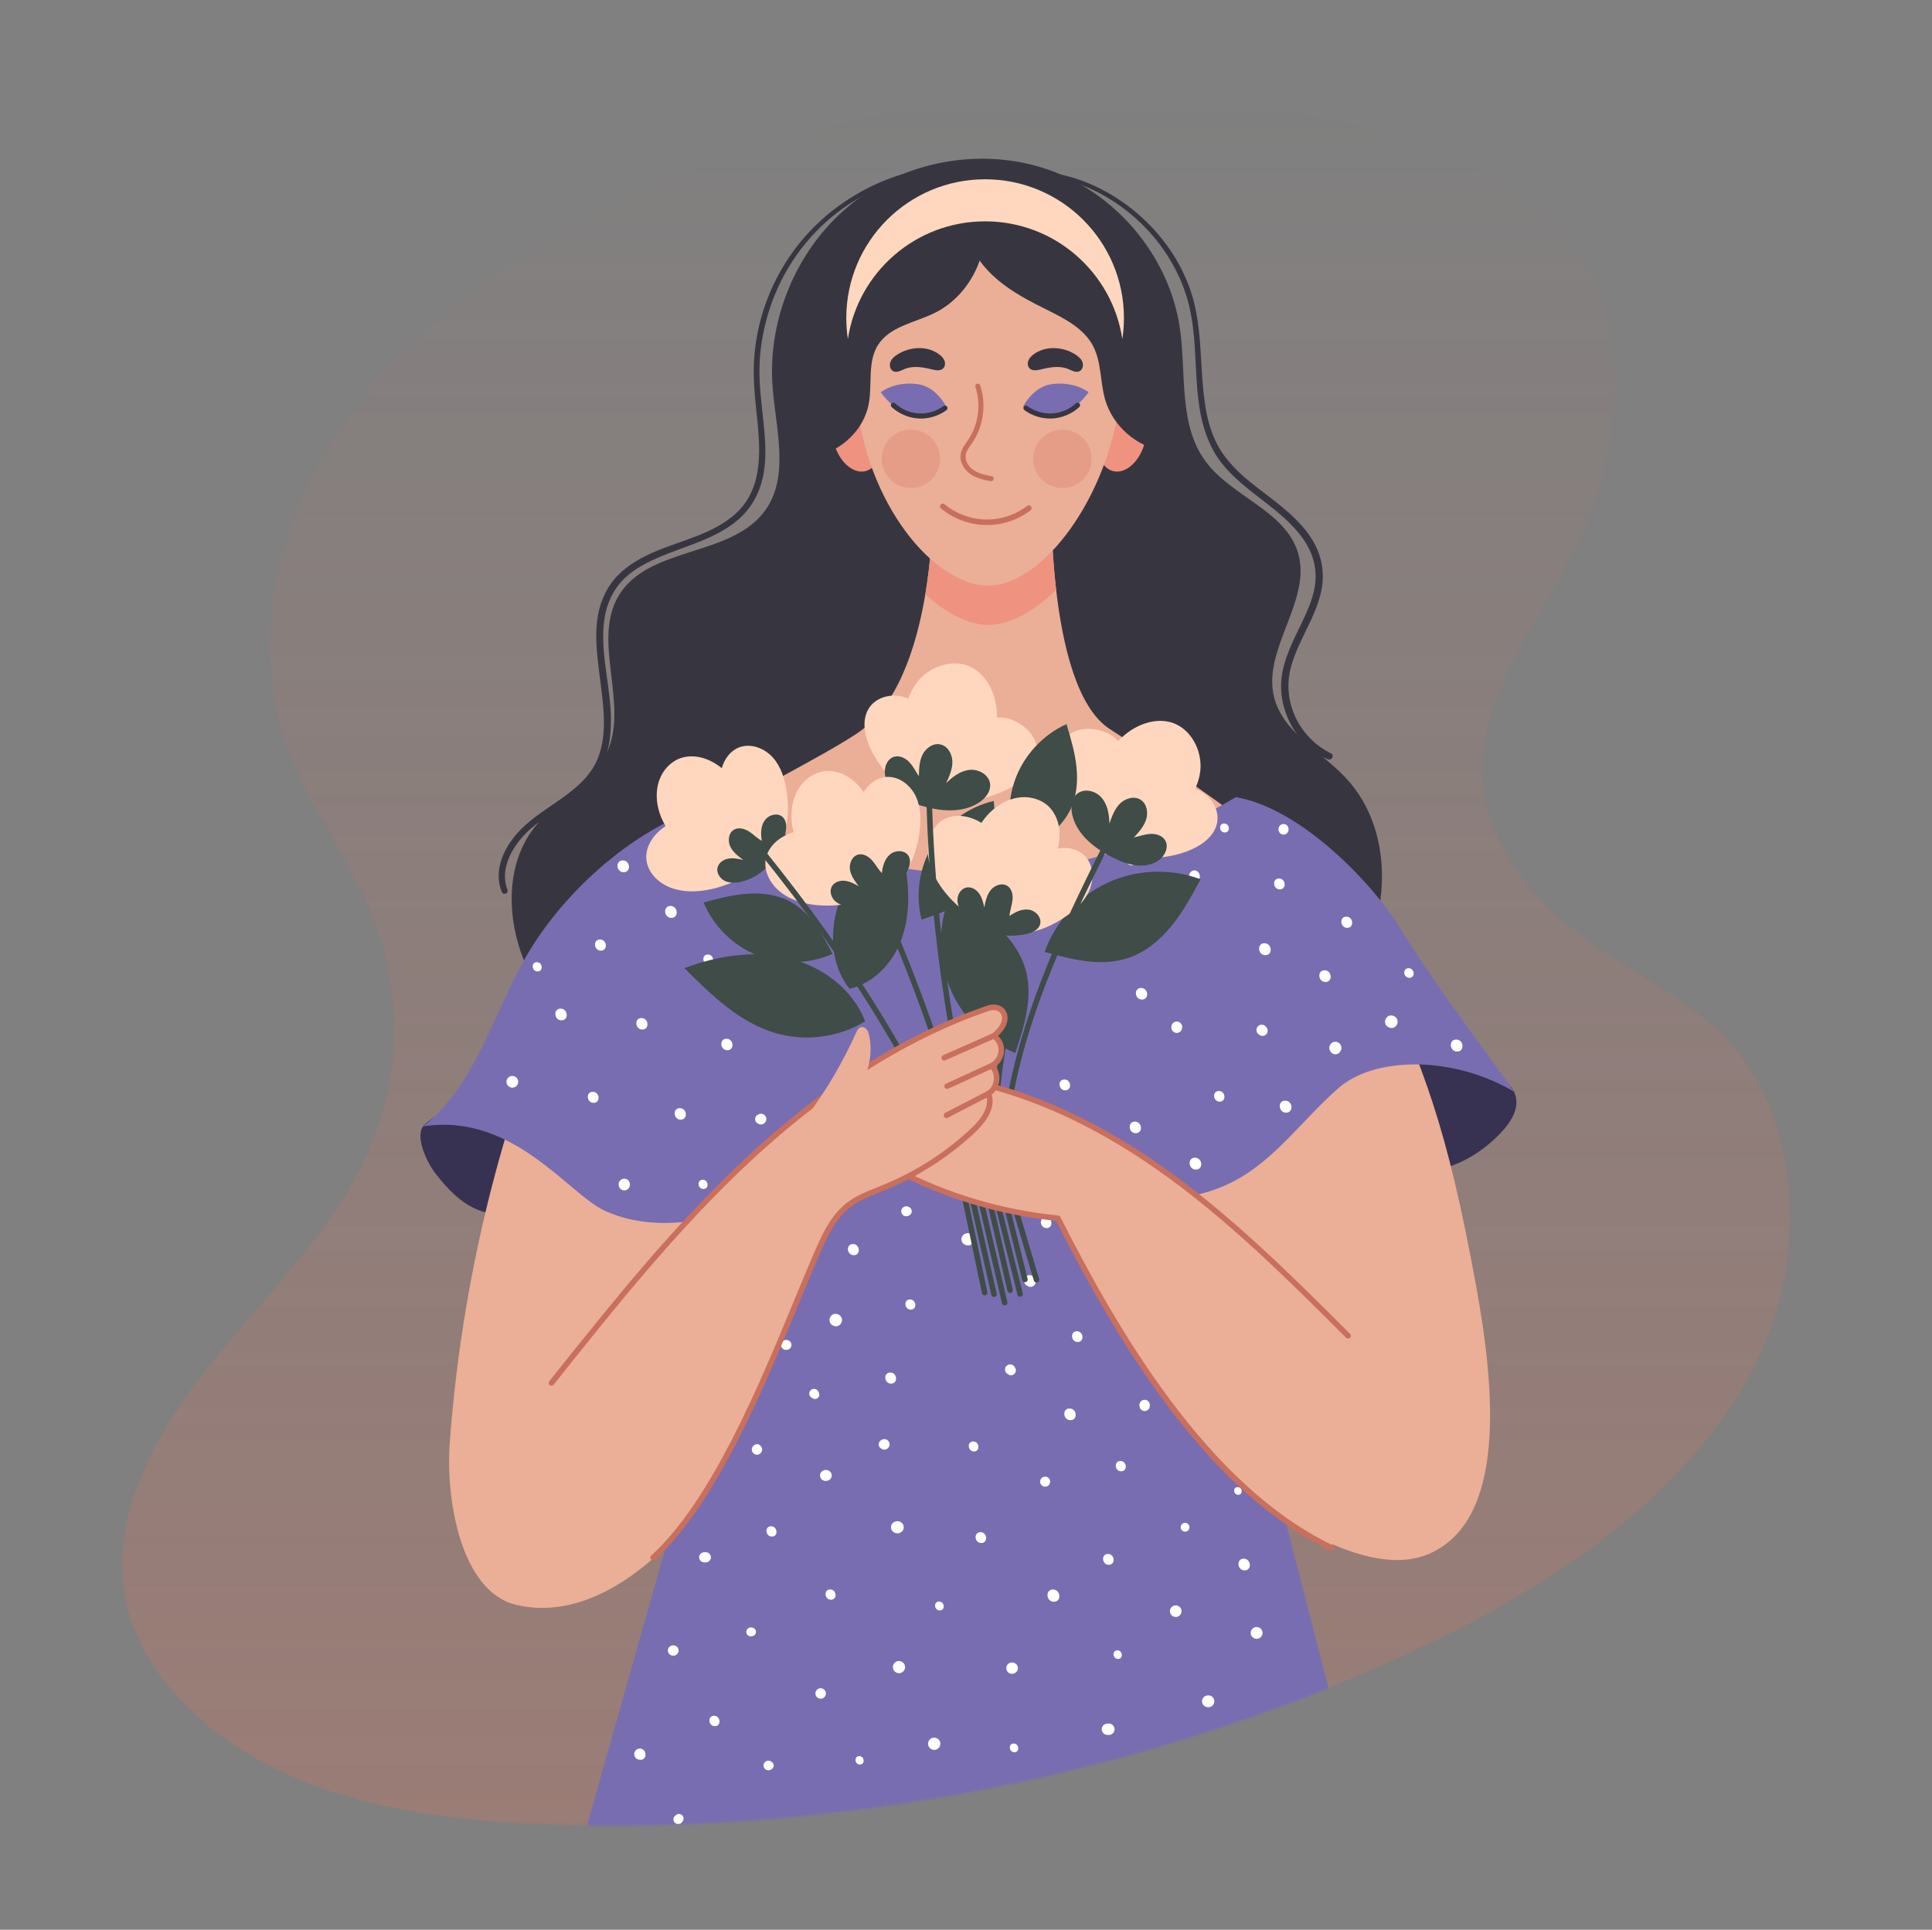 <?xml version="1.0" encoding="UTF-8"?> <svg xmlns="http://www.w3.org/2000/svg" width="1081" height="1080" viewBox="0 0 1081 1080" fill="none"><rect x="0" y="0" width="1081" height="1080" fill="#808080" stroke="none"/> <mask id="mask0" mask-type="alpha" maskUnits="userSpaceOnUse" x="68" y="54" width="934" height="968"> <path d="M207.752 511.639C225.487 555.178 224.352 604.191 204.616 647.089C184.787 690.19 147.934 725.531 117.377 763.718C86.819 801.905 61.412 847.227 69.636 893.032C77.748 938.213 118.308 975.533 166.114 995.568C213.921 1015.6 268.294 1020.68 321.469 1021.61C477.062 1024.32 633.297 993.519 771.96 932.789C856.344 895.831 937.405 844.802 978.324 771.387C1003.51 726.193 1009.64 669.703 990.948 621.039C967.288 559.447 912.978 551.662 868.757 510.01C847.942 490.405 831.771 464.322 829.939 435.792C827.107 391.718 857.467 353.576 877.822 314.378C900.734 270.254 911.817 217.724 896.867 170.31C865.558 71.017 713.989 57.56 626.243 54.549C514.462 50.714 399.448 76.885 303.831 135.887C251.047 168.458 205.01 210.468 177.392 261.023C149.775 311.578 141.786 371.127 162.699 424.007C174.665 454.265 195.466 481.475 207.752 511.639Z" fill="url(#paint0_linear)"></path> </mask> <g mask="url(#mask0)"> <path d="M207.752 511.639C225.487 555.178 224.352 604.191 204.616 647.089C184.787 690.19 147.934 725.531 117.377 763.718C86.819 801.905 61.412 847.227 69.636 893.032C77.748 938.213 118.308 975.533 166.114 995.568C213.921 1015.6 268.294 1020.68 321.469 1021.61C477.062 1024.32 633.297 993.519 771.96 932.789C856.344 895.831 937.405 844.802 978.324 771.387C1003.51 726.193 1009.64 669.703 990.948 621.039C967.288 559.447 912.978 551.662 868.757 510.01C847.942 490.405 831.771 464.322 829.939 435.792C827.107 391.718 857.467 353.576 877.822 314.378C900.734 270.254 911.817 217.724 896.867 170.31C865.558 71.017 713.989 57.56 626.243 54.549C514.462 50.714 399.448 76.885 303.831 135.887C251.047 168.458 205.01 210.468 177.392 261.023C149.775 311.578 141.786 371.127 162.699 424.007C174.665 454.265 195.466 481.475 207.752 511.639Z" fill="url(#paint1_linear)" fill-opacity="0.28"></path> <path d="M339.562 421.189C331.343 438.926 311.157 447.685 299.053 463.039C283.97 482.173 283.412 509.639 291.35 532.671C301.543 562.245 324.147 586.516 350.821 602.872C377.495 619.227 408.09 628.229 438.896 633.719C509.709 646.339 583.652 640.998 651.914 618.333C691.463 605.201 730.725 584.972 754.423 550.704C778.12 516.437 781.412 465.529 752.857 435.185C738.888 420.341 717.837 409.952 712.896 390.18C706.167 363.262 734.092 336.213 726.321 309.577C719.402 285.858 689.185 278.082 674.52 258.194C659.281 237.528 663.871 209.015 660.157 183.612C654.474 144.756 626.325 110.149 589.644 96.09C552.964 82.031 509.213 88.788 478.106 112.77C446.999 136.753 429.387 176.983 432.248 216.148C433.984 239.905 442.014 266.402 428.083 285.727C409.36 311.699 363.578 305.573 346.568 332.698C330.559 358.226 352.231 393.85 339.562 421.189Z" fill="#373640"></path> <path d="M847.92 613.062C850.164 620.548 845.219 628.226 839.832 633.891C829.115 645.16 814.966 653.865 799.467 655.189C783.968 656.514 767.297 649.297 760.079 635.523C753.371 622.724 755.68 606.863 761.61 593.685C763.116 590.339 765.126 586.826 768.56 585.529C771.044 584.59 773.809 585.002 776.426 585.457C794.765 588.645 812.841 593.341 830.412 599.483C837.665 602.018 845.714 605.705 847.92 613.062Z" fill="#373252"></path> <path d="M304.054 663.724C309.499 654.501 310.729 642.782 306.827 632.808C302.925 622.835 293.815 614.944 283.28 612.997C272.098 610.93 247.77 619.702 237.501 629.488C231.461 635.244 238.838 650.711 244.025 657.246C248.641 663.062 253.62 668.705 259.724 672.932C265.829 677.159 273.206 679.898 280.612 679.342C290.349 678.611 299.091 672.13 304.054 663.724Z" fill="#373252"></path> <path d="M697.071 834.235L678.453 892.987L411.358 898.795L388.159 847.85C388.159 847.85 342.875 910.768 288.981 898.215C257.869 890.969 249.346 839.164 251.62 807.951C258.301 716.229 280.581 626.737 315.034 548.204C349.486 469.677 432.413 441.111 478.999 410.802C501.952 395.87 512.724 362.544 517.744 332.574C519.315 323.207 520.321 314.167 520.964 306.122C522.443 287.659 521.993 274.417 521.993 274.417H588.147C588.147 274.417 587.862 286.217 588.712 302.912C589.126 311.067 589.815 320.388 590.935 330.072C594.536 361.171 602.644 395.998 620.742 407.881C662.087 435.032 748.72 488.69 772.086 542.793C795.884 597.893 809.272 627.433 826.221 721.331C836.275 777.029 843.235 851.242 799.154 869.796C759.492 886.489 697.071 834.235 697.071 834.235Z" fill="#EBAE97"></path> <path d="M590.935 330.072C578.515 342.372 564.762 349.728 552.952 349.728C542.093 349.728 529.462 343.364 517.744 332.574C519.315 323.207 520.321 314.166 520.964 306.121C522.443 287.658 521.993 274.416 521.993 274.416H588.147C588.147 274.416 587.862 286.217 588.712 302.912C589.125 311.067 589.814 320.388 590.935 330.072Z" fill="#EF927F"></path> <path d="M312.067 1079.63L381.027 835.523C381.027 835.523 412.393 707.414 447.821 665.581C483.245 623.746 546.971 633.194 588.736 654.829C630.501 676.464 709.443 813.105 709.443 813.105L778.054 1079.63H312.067Z" fill="#796DB1"></path> <path d="M492.469 240.676C495.131 251.628 491.443 261.925 484.233 263.676C477.023 265.427 469.02 257.969 466.358 247.017C463.696 236.065 467.384 225.768 474.594 224.017C481.804 222.266 489.807 229.724 492.469 240.676Z" fill="#EF927F"></path> <path d="M614.623 240.676C611.961 251.628 615.649 261.925 622.859 263.676C630.069 265.427 638.072 257.969 640.734 247.017C643.395 236.065 639.708 225.768 632.497 224.017C625.287 222.266 617.285 229.724 614.623 240.676Z" fill="#EF927F"></path> <path d="M626.906 222.133C620.331 278.3 583.442 327.74 552.953 327.74C522.813 327.74 484.491 282.174 478.999 222.133C473.848 165.818 490.845 122.954 552.953 122.954C612.111 122.954 633.708 164.028 626.906 222.133Z" fill="#EBAE97"></path> <path d="M554.573 269.289C554.494 269.289 554.415 269.282 554.335 269.269C550.386 268.601 546.265 267.654 542.882 265.267C539.622 262.966 536.718 258.573 537.576 253.945C538.046 251.409 539.489 249.365 540.885 247.388C541.164 246.992 541.442 246.598 541.71 246.201C547.485 237.673 549.033 226.312 545.749 216.55C545.5 215.811 545.898 215.01 546.637 214.761C547.377 214.512 548.179 214.91 548.427 215.65C551.986 226.229 550.309 238.542 544.051 247.785C543.772 248.196 543.483 248.606 543.194 249.016C541.918 250.824 540.713 252.533 540.355 254.46C539.725 257.859 541.989 261.177 544.512 262.959C547.433 265.02 551.186 265.871 554.807 266.483C555.576 266.613 556.094 267.342 555.964 268.112C555.847 268.801 555.249 269.289 554.573 269.289Z" fill="#C96F5D"></path> <path d="M582.368 206.747C587.387 205.519 592.821 204.526 597.602 206.486C599.666 207.332 601.917 208.721 603.942 207.788C605.741 206.96 606.332 204.523 605.652 202.664C604.972 200.805 603.359 199.45 601.69 198.385C594.696 193.921 584.929 193.359 578.297 198.345C577.06 199.275 575.918 200.421 575.373 201.869C574.827 203.317 575.001 205.112 576.109 206.192C577.679 207.722 580.237 207.268 582.368 206.747Z" fill="#373640"></path> <path d="M521.457 206.747C516.437 205.519 511.004 204.526 506.222 206.486C504.159 207.332 501.907 208.721 499.882 207.788C498.083 206.96 497.493 204.523 498.172 202.664C498.852 200.805 500.465 199.45 502.134 198.385C509.128 193.921 518.895 193.359 525.527 198.345C526.764 199.275 527.907 200.421 528.452 201.869C528.997 203.317 528.824 205.112 527.716 206.192C526.145 207.722 523.587 207.268 521.457 206.747Z" fill="#373640"></path> <path d="M526.015 256.791C526.015 265.812 518.699 273.125 509.674 273.125C500.65 273.125 493.334 265.812 493.334 256.791C493.334 247.77 500.65 240.457 509.674 240.457C518.699 240.457 526.015 247.77 526.015 256.791Z" fill="#E59D88"></path> <path d="M610.782 256.791C610.782 265.812 603.466 273.125 594.442 273.125C585.417 273.125 578.102 265.812 578.102 256.791C578.102 247.77 585.417 240.457 594.442 240.457C603.466 240.457 610.782 247.77 610.782 256.791Z" fill="#E59D88"></path> <path d="M691.491 446.133C597.169 501.879 498.23 503.498 403.238 448.899C360.644 458.792 318.737 494.987 296.099 532.385C276.271 565.142 266.989 606.826 236.782 630.365C287.107 622.547 318.004 668.264 338.409 677.608C364.078 689.363 394.26 684.165 421.046 675.243C447.833 666.321 473.904 653.809 502.021 651.243C533.933 648.331 565.363 658.475 596.638 665.454C627.913 672.433 662.282 675.923 690.614 660.956C713.805 648.705 729.317 625.995 749.105 608.783C768.894 591.571 812.258 590.425 847.059 610.91C829.443 585.698 802.421 550.631 783.129 519.051C768.161 494.549 727.924 452.281 691.491 446.133Z" fill="#796DB1"></path> <path d="M289.939 605.179C289.87 604.302 289.442 603.473 288.766 602.911C288.529 602.761 288.293 602.61 288.056 602.46C287.532 602.217 286.982 602.116 286.405 602.159C285.557 602.159 284.663 602.699 284.136 603.331C283.591 603.986 283.317 604.842 283.384 605.692C283.453 606.569 283.88 607.397 284.557 607.96C284.793 608.11 285.03 608.26 285.266 608.41C285.791 608.653 286.341 608.754 286.918 608.712C287.766 608.712 288.66 608.172 289.187 607.539C289.731 606.885 290.006 606.028 289.939 605.179Z" fill="white"></path> <path d="M313.664 564.474C309.415 564.474 309.972 571.027 314.177 571.027C318.426 571.027 317.869 564.474 313.664 564.474Z" fill="white"></path> <path d="M331.658 611.036C327.643 611.036 328.169 617.227 332.142 617.227C336.157 617.227 335.631 611.036 331.658 611.036Z" fill="white"></path> <path d="M358.908 569.752C354.737 569.752 355.284 576.185 359.411 576.185C363.583 576.185 363.035 569.752 358.908 569.752Z" fill="white"></path> <path d="M335.716 525.781C331.662 525.781 332.193 532.032 336.205 532.032C340.259 532.032 339.727 525.781 335.716 525.781Z" fill="white"></path> <path d="M380.367 620.192C376.196 620.192 376.743 626.624 380.87 626.624C385.042 626.624 384.494 620.192 380.367 620.192Z" fill="white"></path> <path d="M351.884 661.002C351.41 660.332 350.679 659.868 349.872 659.719C349.039 659.565 348.162 659.759 347.47 660.248C346.593 660.868 346.019 661.994 346.143 663.079C346.151 663.15 346.159 663.222 346.167 663.294C346.243 663.961 346.405 664.349 346.767 664.914C347.342 665.811 348.502 666.296 349.541 666.214C350.109 666.166 350.626 665.979 351.093 665.653C351.537 665.336 351.875 664.931 352.109 664.438C352.307 664.126 352.373 663.762 352.414 663.404C352.428 663.131 352.442 662.858 352.457 662.585C352.408 662.006 352.217 661.479 351.884 661.002Z" fill="white"></path> <path d="M406.467 581.348C402.295 581.348 402.842 587.78 406.97 587.78C411.141 587.78 410.594 581.348 406.467 581.348Z" fill="white"></path> <path d="M396.057 534.199C392.394 534.199 392.874 539.848 396.499 539.848C400.163 539.848 399.682 534.199 396.057 534.199Z" fill="white"></path> <path d="M348.461 481.538C344.173 481.538 344.735 488.151 348.979 488.151C353.267 488.151 352.705 481.538 348.461 481.538Z" fill="white"></path> <path d="M300.378 538.498C297.027 538.498 297.467 543.665 300.783 543.665C304.134 543.665 303.694 538.498 300.378 538.498Z" fill="white"></path> <path d="M375.138 507.018C370.81 507.018 371.378 513.691 375.66 513.691C379.987 513.691 379.42 507.018 375.138 507.018Z" fill="white"></path> <path d="M390.286 470.207C387.092 470.207 387.51 475.133 390.672 475.133C393.866 475.133 393.448 470.207 390.286 470.207Z" fill="white"></path> <path d="M427.71 623.999C427.305 623.665 426.844 623.449 426.329 623.352C425.796 623.256 425.274 623.299 424.763 623.482C424.62 623.554 424.477 623.627 424.334 623.7C423.864 623.872 423.468 624.149 423.147 624.532C422.839 624.905 422.64 625.33 422.55 625.805C422.317 627.065 422.988 628.244 424.101 628.817C424.237 628.887 424.373 628.957 424.509 629.027C425.203 629.384 426.084 629.394 426.807 629.132C427.804 628.772 428.549 627.892 428.742 626.851C428.937 625.795 428.536 624.685 427.71 623.999Z" fill="white"></path> <path d="M393.177 660.248C389.826 660.248 390.266 665.415 393.581 665.415C396.932 665.415 396.493 660.248 393.177 660.248Z" fill="white"></path> <path d="M634.979 627.699C630.769 627.699 631.321 634.191 635.487 634.191C639.697 634.191 639.145 627.699 634.979 627.699Z" fill="white"></path> <path d="M668.611 647.9C664.284 647.9 664.851 654.573 669.133 654.573C673.461 654.573 672.894 647.9 668.611 647.9Z" fill="white"></path> <path d="M681.979 610.577C678.12 610.577 678.626 616.527 682.445 616.527C686.304 616.527 685.797 610.577 681.979 610.577Z" fill="white"></path> <path d="M719.067 615.983C714.7 615.983 715.273 622.716 719.594 622.716C723.96 622.716 723.387 615.983 719.067 615.983Z" fill="white"></path> <path d="M708.776 575.196C708.66 575.038 708.543 574.881 708.427 574.723C707.462 573.415 705.613 573.059 704.266 574.011C703.634 574.458 703.196 575.147 703.055 575.907C702.87 576.909 703.235 578.117 704.079 578.739L704.558 579.093C704.948 579.414 705.392 579.622 705.888 579.716C706.651 579.857 707.453 579.679 708.086 579.231C709.355 578.335 709.713 576.465 708.776 575.196Z" fill="white"></path> <path d="M750.335 585.231C749.94 584.115 748.939 583.281 747.779 583.066C747.182 582.959 746.598 583.007 746.026 583.212C745.759 583.351 745.492 583.49 745.225 583.629C744.743 583.973 744.376 584.413 744.123 584.948C744.019 585.241 743.924 585.536 743.836 585.835C743.821 586.127 743.805 586.42 743.79 586.712C743.843 587.331 744.047 587.896 744.403 588.406C744.464 588.508 744.525 588.61 744.586 588.712C744.91 589.165 745.323 589.51 745.827 589.748C746.331 589.983 746.862 590.08 747.417 590.039C747.996 589.99 748.524 589.799 749 589.466C749.454 589.143 749.799 588.729 750.037 588.226C750.093 588.131 750.149 588.037 750.206 587.943C750.682 587.144 750.634 586.074 750.335 585.231Z" fill="white"></path> <path d="M741.114 543.023C736.865 543.023 737.422 549.576 741.627 549.576C745.876 549.576 745.319 543.023 741.114 543.023Z" fill="white"></path> <path d="M707.47 527.889C703.142 527.889 703.71 534.562 707.992 534.562C712.319 534.562 711.752 527.889 707.47 527.889Z" fill="white"></path> <path d="M595.556 604.139C591.619 604.139 592.136 610.21 596.031 610.21C599.968 610.21 599.452 604.139 595.556 604.139Z" fill="white"></path> <path d="M638.458 552.909C634.248 552.909 634.8 559.402 638.966 559.402C643.177 559.402 642.624 552.909 638.458 552.909Z" fill="white"></path> <path d="M661.438 574.835V574.473C661.438 573.695 660.943 572.875 660.362 572.392C659.762 571.893 658.976 571.641 658.197 571.702C657.392 571.766 656.632 572.157 656.115 572.778C655.978 572.994 655.84 573.212 655.702 573.429C655.479 573.909 655.387 574.414 655.426 574.943V575.305C655.426 576.083 655.921 576.903 656.501 577.385C657.102 577.885 657.888 578.137 658.667 578.075C659.472 578.012 660.232 577.62 660.748 577C660.886 576.783 661.024 576.566 661.162 576.349C661.385 575.868 661.478 575.364 661.438 574.835Z" fill="white"></path> <path d="M782.008 571.534C781.848 569.504 780.135 568.292 778.214 568.292C776.289 568.292 774.828 570.281 774.97 572.084C775.131 574.114 776.843 575.326 778.764 575.326C780.689 575.326 782.15 573.337 782.008 571.534Z" fill="white"></path> <path d="M671.173 489.528C671.13 489.375 671.086 489.222 671.042 489.068C670.861 488.573 670.569 488.155 670.165 487.817C669.582 487.332 668.82 487.088 668.064 487.147C667.53 487.193 667.042 487.369 666.602 487.676C666.417 487.848 666.231 488.019 666.046 488.191C665.721 488.585 665.511 489.032 665.416 489.534L665.279 490.016C665.065 490.77 665.355 491.722 665.791 492.34C666.408 493.211 667.467 493.707 668.531 493.623C669.349 493.559 670.122 493.161 670.646 492.531C670.986 492.118 671.206 491.649 671.306 491.124C671.404 490.581 671.36 490.049 671.173 489.528Z" fill="white"></path> <path d="M632.69 478.511C628.987 478.511 629.473 484.221 633.136 484.221C636.839 484.221 636.354 478.511 632.69 478.511Z" fill="white"></path> <path d="M684.914 460.87C681.641 460.87 682.071 465.917 685.309 465.917C688.582 465.917 688.153 460.87 684.914 460.87Z" fill="white"></path> <path d="M715.614 491.665C711.677 491.665 712.193 497.736 716.089 497.736C720.026 497.736 719.51 491.665 715.614 491.665Z" fill="white"></path> <path d="M720.967 463.755C720.823 462.499 719.946 461.451 718.678 461.217C717.94 461.08 717.164 461.253 716.551 461.686C715.992 462.081 715.493 462.769 715.414 463.466C715.379 463.766 715.309 464.154 715.351 464.411C715.394 464.684 715.451 464.953 715.523 465.221C715.713 465.748 715.99 466.087 716.402 466.457C716.774 466.764 717.198 466.962 717.671 467.052C717.91 467.064 718.148 467.077 718.386 467.089C718.892 467.046 719.352 466.88 719.768 466.59C719.958 466.416 720.147 466.242 720.335 466.066C720.648 465.687 720.85 465.255 720.941 464.772C720.997 464.43 721.005 464.094 720.967 463.755Z" fill="white"></path> <path d="M753.305 513.026C749.251 513.026 749.782 519.278 753.794 519.278C757.848 519.278 757.317 513.026 753.305 513.026Z" fill="white"></path> <path d="M788.137 541.856C784.63 541.856 785.09 547.265 788.56 547.265C792.068 547.265 791.608 541.856 788.137 541.856Z" fill="white"></path> <path d="M814.765 581.777C810.399 581.777 810.971 588.51 815.292 588.51C819.658 588.51 819.086 581.777 814.765 581.777Z" fill="white"></path> <path d="M477.232 696.231C473.178 696.231 473.709 702.482 477.72 702.482C481.774 702.482 481.243 696.231 477.232 696.231Z" fill="white"></path> <path d="M508.613 675.513C508.496 675.454 508.369 675.414 508.246 675.368C508.019 675.295 507.791 675.222 507.563 675.149C507.066 675.059 506.579 675.1 506.103 675.27C505.173 675.606 504.478 676.427 504.298 677.399C504.116 678.383 504.491 679.418 505.261 680.059C506.013 680.684 507.088 680.887 508.01 680.541C508.137 680.493 508.268 680.451 508.39 680.39C508.838 680.227 509.215 679.962 509.522 679.597C509.815 679.241 510.005 678.837 510.091 678.383C510.312 677.189 509.676 676.051 508.613 675.513Z" fill="white"></path> <path d="M509.153 727.229C505.45 727.229 505.936 732.939 509.599 732.939C513.302 732.939 512.816 727.229 509.153 727.229Z" fill="white"></path> <path d="M543.163 690.46C542.297 690.032 541.37 690.023 540.462 690.31C540.353 690.344 540.245 690.379 540.137 690.413C538.725 690.859 537.824 692.382 537.937 693.82C537.989 694.432 538.191 694.99 538.542 695.493C538.739 695.706 538.935 695.918 539.132 696.13C539.583 696.502 540.095 696.742 540.669 696.85C541.373 697.071 542.194 697.112 542.875 696.778C543.455 696.566 543.944 696.224 544.341 695.751C544.722 695.29 544.967 694.766 545.079 694.179C545.363 692.642 544.546 691.142 543.163 690.46Z" fill="white"></path> <path d="M578.99 715.497C578.871 715.311 578.752 715.124 578.634 714.938C578.207 714.269 577.408 713.808 576.641 713.666C575.816 713.514 574.947 713.706 574.262 714.191C573.598 714.66 573.137 715.384 572.989 716.183C572.889 716.739 572.934 717.283 573.125 717.816C573.319 718.348 573.633 718.795 574.066 719.158C574.256 719.279 574.445 719.4 574.634 719.521C575.037 719.853 575.495 720.067 576.008 720.164C576.795 720.31 577.623 720.126 578.277 719.664C578.91 719.217 579.349 718.526 579.49 717.765C579.641 716.947 579.429 716.186 578.99 715.497Z" fill="white"></path> <path d="M585.117 681.247C581.18 681.247 581.696 687.318 585.592 687.318C589.529 687.318 589.012 681.247 585.117 681.247Z" fill="white"></path> <path d="M471.105 738.508C470.947 736.495 469.249 735.294 467.344 735.294C465.436 735.294 463.988 737.266 464.129 739.054C464.287 741.067 465.985 742.268 467.89 742.268C469.798 742.268 471.246 740.295 471.105 738.508Z" fill="white"></path> <path d="M498.114 768.152C494.099 768.152 494.625 774.343 498.598 774.343C502.613 774.343 502.087 768.152 498.114 768.152Z" fill="white"></path> <path d="M568.257 766.003C568.15 765.754 568.024 765.515 567.877 765.288C567.772 765.123 567.667 764.957 567.562 764.791C567.17 764.173 566.429 763.748 565.723 763.618C564.706 763.43 563.637 763.816 562.976 764.611C562.496 765.187 562.254 765.941 562.313 766.689C562.358 767.218 562.533 767.7 562.837 768.135C563.133 768.549 563.511 768.865 563.971 769.083C564.111 769.171 564.25 769.26 564.389 769.348C565.461 770.028 567.002 769.648 567.787 768.706C568.16 768.257 568.206 767.981 568.377 767.434C568.464 766.947 568.424 766.47 568.257 766.003Z" fill="white"></path> <path d="M602.519 745.052C598.621 745.052 599.132 751.062 602.989 751.062C606.886 751.062 606.376 745.052 602.519 745.052Z" fill="white"></path> <path d="M458.29 779.63C458.194 779.365 458.019 779.101 457.869 778.853C457.78 778.705 457.691 778.558 457.602 778.411C457.259 777.843 456.552 777.453 455.917 777.335C454.985 777.163 454.005 777.518 453.399 778.246C452.96 778.774 452.738 779.465 452.792 780.15C452.833 780.635 452.993 781.077 453.272 781.476C453.543 781.855 453.89 782.145 454.311 782.344C454.887 782.692 455.481 783.072 456.205 782.926C456.646 782.889 457.047 782.743 457.41 782.49C457.932 782.122 458.257 781.578 458.388 780.959C458.482 780.52 458.442 780.051 458.29 779.63Z" fill="white"></path> <path d="M442.838 752.478C442.795 751.97 442.627 751.508 442.335 751.09C442.172 750.913 442.009 750.737 441.846 750.561C441.472 750.253 441.047 750.053 440.57 749.963C440.238 749.872 439.896 749.893 439.561 749.931C438.319 750.072 437.281 750.94 437.049 752.193C436.914 752.923 437.084 753.691 437.513 754.297C437.904 754.85 438.585 755.343 439.275 755.422L439.489 755.446C440.122 755.518 440.393 755.476 441.012 755.307C441.484 755.135 441.88 754.857 442.202 754.474C442.663 753.92 442.895 753.196 442.838 752.478Z" fill="white"></path> <path d="M496.692 806.087C495.683 805.248 494.171 805.172 493.099 805.945C492.987 806.026 492.875 806.107 492.763 806.188C492.203 806.592 491.813 807.192 491.687 807.873C491.524 808.754 491.843 809.847 492.598 810.389C492.704 810.465 492.81 810.541 492.915 810.617C493.313 810.945 493.764 811.156 494.27 811.252C494.794 811.347 495.306 811.304 495.807 811.124C496.785 810.771 497.516 809.907 497.705 808.886C497.896 807.85 497.503 806.761 496.692 806.087Z" fill="white"></path> <path d="M544.536 806.717C540.912 806.717 541.387 812.306 544.973 812.306C548.598 812.306 548.123 806.717 544.536 806.717Z" fill="white"></path> <path d="M598.437 788.263C594.188 788.263 594.745 794.815 598.95 794.815C603.199 794.815 602.642 788.263 598.437 788.263Z" fill="white"></path> <path d="M642.84 784.631C642.402 784.013 641.726 783.584 640.981 783.446C640.212 783.303 639.401 783.483 638.762 783.935C637.951 784.508 637.425 785.546 637.536 786.549C637.555 786.717 637.574 786.884 637.592 787.052C637.736 788.337 638.639 789.409 639.933 789.648C640.688 789.788 641.483 789.612 642.11 789.169C642.681 788.766 643.194 788.06 643.273 787.347C643.292 787.181 643.311 787.016 643.329 786.85C643.342 786.598 643.355 786.345 643.368 786.093C643.323 785.558 643.147 785.071 642.84 784.631Z" fill="white"></path> <path d="M626.887 817.643C623.146 817.643 623.636 823.412 627.339 823.412C631.08 823.412 630.59 817.643 626.887 817.643Z" fill="white"></path> <path d="M425.9 809.579C425.852 809.516 425.803 809.454 425.755 809.391C425.315 808.824 424.746 808.423 424.029 808.29C423.1 808.118 422.039 808.463 421.451 809.222C421.405 809.281 421.359 809.34 421.314 809.399C420.683 810.213 420.46 811.249 420.816 812.235C421.163 813.194 422.011 813.911 423.014 814.097C424.031 814.285 425.1 813.898 425.761 813.103C426.564 812.139 426.691 810.599 425.9 809.579Z" fill="white"></path> <path d="M465.373 825.513C465.327 824.967 465.147 824.47 464.833 824.021C464.363 823.356 463.709 823.005 462.937 822.811C462.241 822.635 461.539 822.579 460.847 822.866C460.328 823.055 459.89 823.361 459.535 823.784C459.195 824.197 458.976 824.666 458.876 825.191C458.634 826.498 459.326 827.996 460.589 828.518C460.852 828.629 461.123 828.718 461.402 828.785C462.055 828.905 462.445 828.794 463.08 828.634C463.19 828.607 463.301 828.578 463.412 828.551C463.918 828.366 464.344 828.068 464.69 827.656C465.184 827.061 465.434 826.284 465.373 825.513Z" fill="white"></path> <path d="M505.038 852.775C504.839 852.56 504.64 852.345 504.441 852.13C503.985 851.754 503.466 851.511 502.885 851.401C502.544 851.379 502.198 851.294 501.863 851.366C501.768 851.386 501.673 851.406 501.578 851.426C500.971 851.478 500.418 851.678 499.919 852.026C499.217 852.523 498.73 853.288 498.574 854.133C498.412 855.006 498.616 855.925 499.128 856.649C499.637 857.369 500.384 857.811 501.236 857.995C501.669 858.088 502.076 858.142 502.536 858.111C504.05 858.011 505.331 856.825 505.605 855.346C505.77 854.454 505.562 853.516 505.038 852.775Z" fill="white"></path> <path d="M587.569 829.005C587.51 828.257 587.145 827.55 586.568 827.07C585.974 826.576 585.308 826.429 584.555 826.429C583.831 826.429 583.069 826.89 582.62 827.429C582.155 827.987 581.921 828.718 581.978 829.442C582.037 830.19 582.402 830.897 582.979 831.377C583.573 831.871 584.239 832.018 584.992 832.018C585.716 832.018 586.478 831.557 586.927 831.018C587.392 830.46 587.626 829.729 587.569 829.005Z" fill="white"></path> <path d="M548.578 857.495C544.641 857.495 545.157 863.566 549.053 863.566C552.99 863.566 552.473 857.495 548.578 857.495Z" fill="white"></path> <path d="M619.915 869.67C615.978 869.67 616.495 875.741 620.391 875.741C624.328 875.741 623.811 869.67 619.915 869.67Z" fill="white"></path> <path d="M665.536 854.541C665.485 853.881 665.163 853.258 664.654 852.835C664.131 852.4 663.543 852.27 662.88 852.27C662.242 852.27 661.57 852.676 661.174 853.151C660.764 853.643 660.558 854.287 660.608 854.926C660.66 855.585 660.982 856.208 661.49 856.631C662.014 857.067 662.601 857.196 663.265 857.196C663.903 857.196 664.575 856.791 664.971 856.315C665.38 855.822 665.587 855.179 665.536 854.541Z" fill="white"></path> <path d="M431.431 854.167C427.69 854.167 428.18 859.937 431.883 859.937C435.624 859.937 435.134 854.167 431.431 854.167Z" fill="white"></path> <path d="M397.766 871.325C397.722 870.807 397.551 870.335 397.254 869.909C396.964 869.503 396.593 869.194 396.143 868.981C395.391 868.562 394.551 868.665 393.74 868.751C392.484 868.885 391.434 869.779 391.201 871.039C391.065 871.776 391.237 872.553 391.67 873.166C392.063 873.72 392.756 874.229 393.451 874.303C393.656 874.324 393.86 874.346 394.064 874.367C394.361 874.399 394.723 874.457 394.987 874.425C395.658 874.344 395.995 874.183 396.578 873.859C396.984 873.569 397.293 873.199 397.506 872.748C397.716 872.297 397.803 871.822 397.766 871.325Z" fill="white"></path> <path d="M464.491 889.533C460.75 889.533 461.24 895.302 464.942 895.302C468.684 895.302 468.194 889.533 464.491 889.533Z" fill="white"></path> <path d="M525.421 896.302C522.187 896.302 522.611 901.288 525.811 901.288C529.045 901.288 528.621 896.302 525.421 896.302Z" fill="white"></path> <path d="M589.146 889.571C584.701 889.571 585.284 896.424 589.682 896.424C594.127 896.424 593.544 889.571 589.146 889.571Z" fill="white"></path> <path d="M661.1 901.44C661.031 900.572 660.607 899.75 659.937 899.193C659.703 899.044 659.468 898.895 659.234 898.746C658.715 898.505 658.169 898.406 657.598 898.448C656.757 898.448 655.872 898.983 655.35 899.61C654.81 900.258 654.538 901.106 654.605 901.948C654.673 902.816 655.097 903.638 655.767 904.195C656.001 904.344 656.235 904.493 656.47 904.642C656.989 904.883 657.535 904.982 658.106 904.94C658.946 904.94 659.832 904.405 660.354 903.778C660.894 903.13 661.166 902.282 661.1 901.44Z" fill="white"></path> <path d="M695.875 872.328C691.625 872.328 692.183 878.881 696.388 878.881C700.637 878.881 700.08 872.328 695.875 872.328Z" fill="white"></path> <path d="M692.482 832.279C689.678 832.279 690.046 836.604 692.821 836.604C695.625 836.604 695.257 832.279 692.482 832.279Z" fill="white"></path> <path d="M421.003 910.91C420.839 910.883 420.674 910.856 420.51 910.83C419.164 910.61 417.849 911.478 417.597 912.837C417.476 913.495 417.629 914.188 418.016 914.734C418.272 915.092 418.598 915.365 418.996 915.553C419.395 915.739 419.814 915.815 420.253 915.783C420.42 915.755 420.587 915.729 420.754 915.701C421.196 915.664 421.6 915.518 421.964 915.264C422.476 914.902 422.831 914.343 422.945 913.727C423.181 912.451 422.303 911.122 421.003 910.91Z" fill="white"></path> <path d="M378.062 921.138C377.502 920.882 376.941 920.801 376.336 920.87C375.053 921.016 373.981 921.912 373.742 923.207C373.603 923.96 373.778 924.754 374.221 925.379C374.625 925.95 375.328 926.46 376.041 926.541C376.646 926.61 377.242 926.675 377.821 926.412C378.306 926.235 378.714 925.949 379.045 925.554C379.363 925.17 379.568 924.732 379.661 924.242C379.893 922.988 379.228 921.67 378.062 921.138Z" fill="white"></path> <path d="M399.53 960.234C395.75 960.234 396.246 966.064 399.987 966.064C403.768 966.064 403.272 960.234 399.53 960.234Z" fill="white"></path> <path d="M461.579 946.061C461.279 945.641 460.895 945.32 460.428 945.099C460.19 945.023 459.951 944.946 459.712 944.87C459.191 944.776 458.681 944.818 458.182 944.997C458.171 945 458.161 945.002 458.151 945.005C457.664 945.183 457.253 945.47 456.92 945.867C456.601 946.254 456.395 946.693 456.302 947.186C456.298 947.2 456.294 947.214 456.291 947.227C456.197 947.748 456.239 948.259 456.418 948.758C456.682 949.487 457.231 950.089 457.934 950.418C459.128 950.978 460.594 950.654 461.438 949.639C462.28 948.627 462.34 947.137 461.579 946.061Z" fill="white"></path> <path d="M506.394 932.735C506.323 931.826 505.879 930.967 505.178 930.384C504.933 930.228 504.688 930.073 504.442 929.917C503.899 929.665 503.329 929.561 502.731 929.605C501.851 929.605 500.924 930.164 500.378 930.82C499.813 931.498 499.529 932.387 499.598 933.267C499.67 934.176 500.113 935.035 500.814 935.618L501.55 936.085C502.094 936.338 502.664 936.442 503.262 936.398C504.141 936.398 505.069 935.838 505.615 935.182C506.179 934.504 506.464 933.616 506.394 932.735Z" fill="white"></path> <path d="M569.544 933.343C569.497 932.786 569.313 932.278 568.993 931.82C568.681 931.383 568.283 931.051 567.798 930.822C567.723 930.777 567.647 930.732 567.571 930.688C567.061 930.451 566.526 930.353 565.965 930.395C565.38 930.444 564.848 930.637 564.367 930.973C563.457 931.616 562.94 932.72 563.027 933.83C563.117 934.967 563.826 935.99 564.858 936.474C565.368 936.711 565.903 936.808 566.464 936.767C567.048 936.717 567.581 936.524 568.062 936.189C568.13 936.149 568.198 936.108 568.266 936.068C568.703 935.756 569.035 935.358 569.264 934.874C569.49 934.388 569.583 933.878 569.544 933.343Z" fill="white"></path> <path d="M623.448 966.709C623.251 966.171 622.934 965.718 622.496 965.351C621.936 964.983 621.631 964.744 620.959 964.62C620.543 964.543 620.298 964.558 619.948 964.595C619.741 964.617 619.535 964.639 619.328 964.661C617.924 964.81 616.749 965.81 616.489 967.219C616.336 968.045 616.529 968.913 617.013 969.598C617.452 970.219 618.228 970.787 619.005 970.87C619.18 970.888 619.356 970.907 619.531 970.926C619.618 970.935 619.706 970.944 619.794 970.953C620.365 971.056 620.924 971.01 621.471 970.814C621.764 970.696 622.039 970.549 622.298 970.374C622.973 969.927 623.439 969.148 623.585 968.36C623.686 967.798 623.64 967.247 623.448 966.709Z" fill="white"></path> <path d="M625.185 923.641C622.068 923.641 622.477 928.447 625.561 928.447C628.678 928.447 628.269 923.641 625.185 923.641Z" fill="white"></path> <path d="M679.249 951.003C678.884 949.928 677.854 949.034 676.724 948.864C675.939 948.746 675.676 948.822 674.915 948.997C674.848 949.013 674.781 949.028 674.714 949.044C674.157 949.247 673.688 949.576 673.307 950.029C672.763 950.684 672.488 951.54 672.555 952.39C672.606 952.99 672.804 953.538 673.149 954.032C673.66 954.754 674.39 955.168 675.238 955.365C675.611 955.452 675.996 955.506 676.382 955.448C676.99 955.396 677.544 955.196 678.044 954.847C678.52 954.507 678.883 954.073 679.133 953.544C679.231 953.268 679.36 952.956 679.408 952.697C679.518 952.103 679.442 951.57 679.249 951.003Z" fill="white"></path> <path d="M706.263 912.853L706.221 912.764C706.092 912.488 705.952 912.217 705.799 911.953C705.303 911.251 704.536 910.764 703.692 910.608C702.526 910.392 701.301 910.835 700.543 911.746C699.795 912.644 699.575 913.897 699.972 914.997C700.37 916.096 701.342 916.918 702.491 917.13C703.947 917.399 705.476 916.629 706.095 915.276C706.428 914.549 706.622 913.618 706.263 912.853Z" fill="white"></path> <path d="M730.733 955.407C727.46 955.407 727.889 960.454 731.128 960.454C734.4 960.454 733.971 955.407 730.733 955.407Z" fill="white"></path> <path d="M361.18 981.964C361.162 981.795 361.145 981.626 361.127 981.457C361.008 980.336 360.364 979.347 359.331 978.863C358.318 978.388 357.101 978.496 356.187 979.142C355.295 979.773 354.787 980.856 354.873 981.945C354.921 982.519 355.11 983.041 355.44 983.513C355.88 984.134 356.654 984.701 357.432 984.784C357.616 984.804 357.799 984.824 357.983 984.844C358.217 984.856 358.451 984.868 358.686 984.881C359.182 984.838 359.634 984.675 360.043 984.39C360.799 983.855 361.279 982.897 361.18 981.964Z" fill="white"></path> <path d="M431.478 985.834C431.342 985.764 431.205 985.693 431.069 985.623C430.443 985.301 429.647 985.292 428.995 985.528C428.095 985.854 427.423 986.648 427.249 987.588C427.073 988.541 427.435 989.542 428.18 990.162C428.546 990.463 428.962 990.658 429.427 990.746C429.908 990.833 430.379 990.793 430.84 990.629C430.983 990.556 431.126 990.483 431.269 990.41C431.689 990.257 432.043 990.009 432.331 989.666C432.606 989.332 432.784 988.953 432.865 988.527C433.074 987.4 432.473 986.346 431.478 985.834Z" fill="white"></path> <path d="M480.774 982.837C477.735 982.837 478.133 987.523 481.14 987.523C484.179 987.523 483.78 982.837 480.774 982.837Z" fill="white"></path> <path d="M567.184 975.789C564.028 975.789 564.442 980.656 567.565 980.656C570.721 980.656 570.307 975.789 567.184 975.789Z" fill="white"></path> <path d="M526.144 975.635C526.072 974.718 525.625 973.851 524.917 973.263C524.67 973.106 524.422 972.949 524.175 972.792C523.627 972.537 523.051 972.432 522.448 972.477C521.56 972.477 520.625 973.041 520.075 973.703C519.505 974.387 519.218 975.283 519.288 976.172C519.36 977.089 519.807 977.955 520.515 978.544C520.762 978.701 521.01 978.858 521.257 979.015C521.805 979.269 522.381 979.375 522.984 979.33C523.872 979.33 524.806 978.765 525.357 978.104C525.927 977.419 526.214 976.523 526.144 975.635Z" fill="white"></path> <path d="M667.663 998.826C667.56 998.629 667.457 998.431 667.354 998.234C667.099 997.877 666.774 997.605 666.377 997.418C666.231 997.37 666.084 997.321 665.938 997.273C665.723 997.204 665.508 997.135 665.292 997.066C664.822 996.981 664.361 997.019 663.91 997.18C663.03 997.498 662.373 998.275 662.203 999.194C662.031 1000.13 662.385 1001.1 663.114 1001.71C663.847 1002.32 664.82 1002.46 665.714 1002.17L666.167 1002.02C666.995 1001.74 667.615 1000.97 667.771 1000.12C667.851 999.682 667.815 999.25 667.663 998.826Z" fill="white"></path> <path d="M583.039 1015.09C582.983 1014.83 582.926 1014.57 582.87 1014.31C582.685 1013.81 582.386 1013.38 581.974 1013.03C581.273 1012.33 580.248 1012.24 579.321 1012.35C578.776 1012.4 578.278 1012.58 577.829 1012.89C577.197 1013.34 576.759 1014.03 576.618 1014.79C576.473 1015.57 576.656 1016.4 577.117 1017.05C577.542 1017.65 578.268 1018.17 579.014 1018.26C579.132 1018.28 579.25 1018.29 579.369 1018.31C579.98 1018.38 580.433 1018.4 581.022 1018.18C581.638 1017.96 581.905 1017.69 582.356 1017.24C582.879 1016.71 583.096 1015.81 583.039 1015.09Z" fill="white"></path> <path d="M717.375 992.88C717.102 992.126 716.562 991.588 715.862 991.223C715.727 991.152 715.591 991.081 715.455 991.01C714.729 990.632 713.792 990.626 713.034 990.9C711.984 991.28 711.2 992.207 710.997 993.304C710.791 994.416 711.214 995.584 712.084 996.308C712.51 996.659 712.995 996.886 713.538 996.989C714.1 997.09 714.649 997.045 715.188 996.852C715.33 996.779 715.473 996.705 715.615 996.631C716.112 996.45 716.53 996.157 716.87 995.752C717.196 995.357 717.406 994.909 717.501 994.406C717.595 993.887 717.553 993.377 717.375 992.88Z" fill="white"></path> <path d="M382.025 1016.27C381.24 1015.16 379.564 1014.82 378.453 1015.66C378.277 1015.79 378.102 1015.93 377.926 1016.06C377.37 1016.48 376.978 1017.05 376.85 1017.75C376.721 1018.44 376.884 1019.18 377.294 1019.76C378.25 1021.11 380.451 1021.3 381.497 1019.92L381.902 1019.39C382.602 1018.47 382.711 1017.24 382.025 1016.27Z" fill="white"></path> <path d="M639.574 447.23C629.768 453.588 621.875 462.836 617.302 473.329C630.992 481.037 648.621 482.229 664.048 476.49C671.088 473.87 678.181 469.262 680.521 462.307C683.591 453.184 676.592 443.456 667.376 440.985C658.159 438.513 647.864 441.855 639.574 447.23Z" fill="#FFD7BE"></path> <path d="M598.996 410.609C602.978 407.957 608.086 407.476 612.951 408.249C617.041 408.899 621.188 410.463 624.366 413.466C629.418 418.239 631.166 425.721 631.645 432.637C632.374 443.167 630.836 453.681 627.182 463.143C625.519 467.449 622.556 472.083 618.039 471.797C614.949 471.601 612.3 469.103 610.097 466.631C605.081 461.006 600.744 454.708 597.245 447.97C594.008 441.735 591.45 434.939 591.285 428.047C591.121 421.154 593.683 414.147 598.996 410.609Z" fill="#FFD7BE"></path> <path d="M636.796 406.439C625.409 411.919 617.502 423.379 614.817 435.724C612.131 448.069 614.29 461.14 619.264 472.753C630.627 469.636 642.141 466.292 652.028 459.882C661.914 453.472 670.107 443.464 671.555 431.774C673.003 420.084 666.123 407.117 654.727 404.126C648.775 402.564 642.341 403.771 636.796 406.439Z" fill="#FFD7BE"></path> <path d="M622.608 479.921C626.671 481.949 630.94 483.715 635.447 484.268C639.954 484.822 644.758 484.056 648.439 481.397C651.91 478.89 654.141 473.906 651.908 470.254C650.271 467.575 646.808 466.54 643.672 466.708C640.536 466.876 637.542 468.002 634.474 468.672C637.236 465.653 640.076 462.501 641.308 458.6C642.541 454.698 641.684 449.819 638.244 447.604C634.668 445.301 629.654 446.756 626.641 449.759C623.628 452.763 622.14 456.927 620.741 460.944C620.622 455.799 619.739 450.36 616.391 446.45C613.044 442.54 606.583 440.955 602.652 444.28C599.36 447.066 598.985 452.075 600.006 456.264C602.672 467.209 612.527 474.89 622.608 479.921Z" fill="#3F4C48"></path> <path d="M409.821 455.996C414.948 464.923 421.171 473.221 428.307 480.643C433.927 476.661 437.69 470.402 439.474 463.751C441.258 457.1 441.184 450.064 440.2 443.249C439.204 436.349 437.158 429.338 432.561 424.097C427.963 418.857 420.336 415.822 413.782 418.206C406.969 420.684 403.089 428.343 403.084 435.59C403.079 442.838 406.212 449.711 409.821 455.996Z" fill="#FFD7BE"></path> <path d="M423.447 474.961C424.788 476.445 426.124 478.098 426.188 480.068C426.283 482.959 423.653 485.477 421.047 487.369C415.439 491.439 408.989 494.512 402.239 496.52C393.71 499.059 384.374 499.867 376.316 497.185C368.258 494.503 361.815 487.854 361.597 479.986C361.37 471.83 367.983 463.801 376.473 460.233C384.962 456.665 394.829 457.146 403.022 460.241C411.216 463.337 417.898 468.823 423.447 474.961Z" fill="#FFD7BE"></path> <path d="M368.398 452.711C367.029 447.24 367.059 441.333 369.093 436.073C371.128 430.812 375.286 426.28 380.593 424.365C385.543 422.578 391.141 423.152 396.001 425.169C400.862 427.186 405.057 430.548 408.755 434.291C420.981 446.668 428.283 463.779 428.759 481.168C419.956 481.446 411.088 481.719 402.395 480.308C393.702 478.897 385.093 475.675 378.581 469.748C373.617 465.23 370.027 459.222 368.398 452.711Z" fill="#FFD7BE"></path> <path d="M439.366 466.675C436.4 479.169 427.087 490.704 414.553 493.514C411.559 494.185 408.299 494.328 405.541 492.986C402.782 491.645 400.748 488.492 401.478 485.513C402.141 482.805 404.849 480.99 407.598 480.519C410.346 480.049 413.151 480.657 415.871 481.272C413.036 479.173 410.092 476.943 408.593 473.752C407.095 470.56 407.621 466.121 410.671 464.35C413.241 462.858 416.576 463.75 419.084 465.343C421.592 466.936 423.668 469.165 426.263 470.612C425.596 466.749 425.576 462.485 427.787 459.246C429.997 456.007 435.095 454.581 437.946 457.274C440.363 459.557 440.134 463.44 439.366 466.675Z" fill="#3F4C48"></path> <path d="M525.287 415.386C527.965 426.758 527.26 438.893 523.297 449.631C508.077 445.728 494.525 434.396 487.362 419.583C484.092 412.822 482.162 404.591 485.288 397.951C489.388 389.242 501.176 387.059 509.54 391.649C517.905 396.24 523.023 405.772 525.287 415.386Z" fill="#FFD7BE"></path> <path d="M579.936 417.012C578.897 412.343 575.542 408.463 571.495 405.657C568.092 403.298 564.015 401.559 559.642 401.528C552.69 401.48 546.248 405.673 541.115 410.335C533.298 417.432 527.129 426.086 523.216 435.445C521.435 439.703 520.366 445.098 523.825 448.015C526.191 450.011 529.834 450.039 533.136 449.779C540.651 449.187 548.142 447.64 555.333 445.195C561.987 442.932 568.538 439.795 573.429 434.933C578.32 430.071 581.322 423.241 579.936 417.012Z" fill="#FFD7BE"></path> <path d="M555.533 387.859C559.96 399.691 557.734 413.432 551.126 424.202C544.518 434.971 533.91 442.914 522.28 447.858C516.234 437.749 510.237 427.371 507.537 415.906C504.837 404.442 505.852 391.55 512.9 382.11C519.947 372.669 533.892 368.066 544.19 373.788C549.568 376.777 553.377 382.098 555.533 387.859Z" fill="#FFD7BE"></path> <path d="M514.902 450.72C510.565 449.374 506.261 447.697 502.624 444.979C498.987 442.261 496.049 438.386 495.232 433.92C494.462 429.71 496.303 424.57 500.443 423.477C503.479 422.676 506.696 424.323 508.843 426.613C510.991 428.903 512.373 431.787 514.124 434.392C514.221 430.302 514.353 426.063 516.164 422.394C517.975 418.725 521.972 415.795 525.989 416.575C530.165 417.387 532.777 421.904 532.873 426.156C532.969 430.408 531.161 434.444 529.389 438.311C533.037 434.679 537.44 431.364 542.564 430.856C547.687 430.349 553.45 433.672 553.984 438.791C554.432 443.079 551.235 446.955 547.598 449.273C538.096 455.331 525.663 454.06 514.902 450.72Z" fill="#3F4C48"></path> <path d="M484.045 571.616C477.116 553.361 459.463 540.472 440.43 536.085C421.398 531.699 401.246 534.952 382.955 541.806C398.022 556.903 414.04 572.574 434.574 578.363C451.05 583.009 469.413 580.504 484.045 571.616Z" fill="#3F4C48"></path> <path d="M630.818 536.284C615.868 541.123 599.666 536.951 584.52 532.77C590.446 515.914 603.382 501.642 619.58 494.089C635.778 486.536 655.027 485.801 671.752 492.096C666.869 501.168 661.944 510.303 655.427 518.284C648.91 526.264 640.623 533.11 630.818 536.284Z" fill="#3F4C48"></path> <path d="M574.017 543.335C578.062 558.513 573.039 574.469 568.063 589.37C551.537 582.571 537.963 568.909 531.273 552.343C524.583 535.777 524.864 516.522 532.034 500.155C540.84 505.506 549.705 510.9 557.334 517.825C564.962 524.749 571.363 533.381 574.017 543.335Z" fill="#3F4C48"></path> <path d="M598.55 453.839C592.766 465.128 581.125 471.983 570.083 478.231C563.853 465.221 563.102 449.691 568.051 436.14C573 422.589 583.582 411.193 596.733 405.253C599.118 413.22 601.516 421.248 602.344 429.523C603.173 437.799 602.343 446.436 598.55 453.839Z" fill="#3F4C48"></path> <path d="M442.293 504.688C453.408 510.8 459.915 522.634 465.832 533.852C452.638 539.694 437.087 539.986 423.685 534.641C410.283 529.297 399.204 518.387 393.657 505.072C401.695 502.923 409.793 500.763 418.093 500.18C426.393 499.596 435.003 500.68 442.293 504.688Z" fill="#3F4C48"></path> <path d="M548.326 496.281C540.453 506.227 527.698 510.682 515.651 514.658C512.076 500.683 514.369 485.305 521.865 472.978C529.36 460.65 541.961 451.534 556.018 448.271C556.804 456.55 557.59 464.891 556.789 473.17C555.989 481.448 553.49 489.758 548.326 496.281Z" fill="#3F4C48"></path> <path d="M501.031 460.291C504.024 471.949 507.029 483.681 507.916 495.684C508.803 507.687 507.464 520.1 502.134 530.893C496.803 541.686 487.11 550.675 475.373 553.361C464.254 539.616 463.86 519.495 470.211 502.994C476.562 486.494 488.643 472.91 501.031 460.291Z" fill="#3F4C48"></path> <path d="M481.704 470.01C484.144 480.011 487.812 489.713 492.599 498.826C499.106 496.565 504.462 491.599 508.027 485.707C511.591 479.815 513.478 473.035 514.43 466.216C515.394 459.311 515.381 452.007 512.424 445.694C509.467 439.382 502.985 434.345 496.027 434.812C488.794 435.297 482.935 441.575 480.913 448.536C478.892 455.496 479.987 462.969 481.704 470.01Z" fill="#FFD7BE"></path> <path d="M489.513 492.017C490.388 493.815 491.21 495.775 490.724 497.685C490.01 500.489 486.783 502.176 483.754 503.267C477.235 505.617 470.185 506.775 463.143 506.827C454.244 506.893 445.052 505.073 438.059 500.255C431.067 495.437 426.729 487.258 428.709 479.64C430.762 471.743 439.348 465.87 448.495 464.804C457.642 463.738 466.984 466.944 473.992 472.197C481 477.449 485.892 484.578 489.513 492.017Z" fill="#FFD7BE"></path> <path d="M442.833 455.333C443.042 449.698 444.714 444.031 448.132 439.544C451.551 435.057 456.806 431.86 462.436 431.497C467.688 431.157 472.904 433.266 477.012 436.555C481.119 439.844 484.212 444.241 486.722 448.865C495.02 464.154 497.27 482.621 492.887 499.457C484.355 497.275 475.761 495.071 467.805 491.298C459.848 487.524 452.477 482.035 447.872 474.53C444.362 468.81 442.585 462.041 442.833 455.333Z" fill="#FFD7BE"></path> <path d="M507.109 488.485C500.783 499.662 488.627 508.152 475.806 507.364C472.744 507.176 469.574 506.406 467.297 504.35C465.021 502.294 463.945 498.7 465.475 496.042C466.866 493.626 469.973 492.635 472.743 492.947C475.514 493.259 478.039 494.624 480.48 495.971C478.341 493.167 476.134 490.206 475.583 486.723C475.032 483.241 476.773 479.123 480.196 478.27C483.08 477.552 486.034 479.337 487.999 481.565C489.965 483.793 491.338 486.51 493.427 488.623C493.863 484.726 495.03 480.625 498.055 478.129C501.08 475.632 506.373 475.68 508.361 479.059C510.047 481.925 508.747 485.591 507.109 488.485Z" fill="#3F4C48"></path> <path d="M570.956 491.51C565.104 499.982 560.292 509.172 556.664 518.807C562.678 522.161 569.949 522.86 576.722 521.604C583.494 520.347 589.814 517.249 595.543 513.425C601.343 509.554 606.793 504.687 609.544 498.281C612.296 491.875 611.752 483.686 606.778 478.801C601.607 473.721 593.022 473.521 586.477 476.64C579.932 479.758 575.076 485.546 570.956 491.51Z" fill="#FFD7BE"></path> <path d="M559.701 511.975C558.939 513.823 558.021 515.741 556.27 516.648C553.7 517.979 550.295 516.691 547.466 515.155C541.377 511.849 535.826 507.354 531.106 502.13C525.142 495.529 520.392 487.455 519.344 479.029C518.296 470.603 521.526 461.926 528.535 458.339C535.801 454.62 545.896 457.127 552.772 463.249C559.649 469.37 563.462 478.479 564.196 487.205C564.929 495.93 562.853 504.323 559.701 511.975Z" fill="#FFD7BE"></path> <path d="M556.086 452.724C560.436 449.132 565.782 446.612 571.407 446.181C577.032 445.751 582.914 447.549 586.928 451.512C590.672 455.208 592.564 460.506 592.836 465.76C593.108 471.014 591.878 476.247 590.091 481.196C584.182 497.559 571.878 511.52 556.384 519.441C552.343 511.619 548.278 503.736 545.809 495.285C543.34 486.835 542.542 477.68 545.09 469.251C547.032 462.826 550.909 456.998 556.086 452.724Z" fill="#FFD7BE"></path> <path d="M574.035 522.766C561.478 525.474 547.055 522.042 539.121 511.944C537.227 509.532 535.694 506.652 535.717 503.586C535.741 500.519 537.712 497.325 540.715 496.7C543.445 496.132 546.25 497.793 547.858 500.07C549.466 502.346 550.125 505.139 550.741 507.858C551.415 504.396 552.16 500.779 554.397 498.052C556.633 495.325 560.867 493.887 563.779 495.876C566.233 497.552 566.863 500.945 566.504 503.894C566.146 506.843 565.028 509.676 564.838 512.641C568.04 510.375 571.879 508.519 575.755 509.118C579.632 509.717 583.114 513.701 581.911 517.433C580.89 520.598 577.286 522.065 574.035 522.766Z" fill="#3F4C48"></path> <path d="M545.295 656.533C544.473 656.737 543.638 656.241 543.426 655.419C528.381 597.293 507.435 538.576 485.957 494.323C485.584 493.555 485.906 492.63 486.674 492.257C487.44 491.882 488.367 492.204 488.74 492.973C510.303 537.402 531.326 596.329 546.42 654.644C546.634 655.471 546.137 656.315 545.31 656.529C545.305 656.53 545.3 656.531 545.295 656.533Z" fill="#3F4C48"></path> <path d="M561.251 653.151C561.111 653.186 560.965 653.201 560.814 653.195C559.96 653.16 559.297 652.44 559.332 651.587C560.579 621.447 567.377 589.968 580.115 555.349C591.483 524.456 606.366 494.302 620.635 466.065C621.02 465.303 621.95 464.996 622.713 465.382C623.475 465.766 623.781 466.696 623.396 467.459C591.603 530.372 565.072 587.661 562.423 651.714C562.393 652.416 561.9 652.99 561.251 653.151Z" fill="#3F4C48"></path> <path d="M553.602 655.05C553.543 655.065 553.483 655.076 553.422 655.084C552.574 655.191 551.8 654.591 551.693 653.744C545.757 606.82 545.302 559.181 550.341 512.151C550.433 511.302 551.194 510.688 552.044 510.778C552.894 510.869 553.508 511.631 553.418 512.48C548.403 559.272 548.855 606.669 554.762 653.356C554.861 654.141 554.352 654.864 553.602 655.05Z" fill="#3F4C48"></path> <path d="M537.422 658.489C536.688 658.671 535.912 658.291 535.619 657.571C511.683 598.851 475.487 539.86 424.961 477.226C424.425 476.561 424.53 475.588 425.194 475.052C425.859 474.516 426.833 474.62 427.369 475.284C478.087 538.156 514.433 597.401 538.484 656.403C538.806 657.194 538.426 658.097 537.635 658.419C537.564 658.448 537.493 658.471 537.422 658.489Z" fill="#3F4C48"></path> <path d="M549.992 655.947C549.173 656.15 548.34 655.66 548.124 654.842C529.516 584.478 519.142 509.225 518.124 437.219C518.112 436.366 518.796 435.664 519.649 435.652C520.503 435.639 521.205 436.322 521.217 437.176C522.231 508.933 532.57 583.927 551.115 654.051C551.333 654.877 550.841 655.723 550.015 655.941C550.007 655.943 549.999 655.945 549.992 655.947Z" fill="#3F4C48"></path> <path d="M558.043 653.948C557.97 653.966 557.895 653.978 557.819 653.986C556.969 654.069 556.212 653.448 556.129 652.599C553.597 626.787 556.774 603.522 560.549 579.983C560.684 579.14 561.476 578.566 562.321 578.701C563.164 578.836 563.739 579.629 563.603 580.472C559.862 603.803 556.711 626.852 559.207 652.296C559.283 653.07 558.775 653.766 558.043 653.948Z" fill="#3F4C48"></path> <path d="M541.245 658.119C540.48 658.309 539.682 657.89 539.415 657.132C529.8 629.881 521.427 607.299 508.62 585.447C508.188 584.71 508.435 583.763 509.172 583.331C509.911 582.9 510.857 583.147 511.289 583.883C524.234 605.972 532.661 628.694 542.332 656.103C542.616 656.909 542.194 657.792 541.388 658.076C541.341 658.093 541.292 658.107 541.245 658.119Z" fill="#3F4C48"></path> <path d="M551.317 724.936C551.298 724.941 551.279 724.945 551.26 724.949C550.424 725.124 549.604 724.588 549.429 723.752L535.536 657.304C535.361 656.468 535.907 655.639 536.734 655.474C537.57 655.299 538.39 655.835 538.564 656.671L552.458 723.119C552.628 723.935 552.12 724.737 551.317 724.936Z" fill="#3F4C48"></path> <path d="M580.306 717.736C579.508 717.934 578.688 717.471 578.452 716.675L559.955 654.35C559.712 653.532 560.179 652.671 560.998 652.428C561.808 652.177 562.677 652.651 562.92 653.47L581.418 715.795C581.661 716.614 581.194 717.474 580.375 717.717C580.352 717.724 580.329 717.73 580.306 717.736Z" fill="#3F4C48"></path> <path d="M556.556 725.836C556.545 725.839 556.534 725.841 556.523 725.844C555.69 726.032 554.862 725.509 554.674 724.676L539.453 657.319C539.265 656.486 539.779 655.651 540.621 655.47C541.454 655.282 542.282 655.804 542.471 656.637L557.691 723.995C557.877 724.817 557.37 725.634 556.556 725.836Z" fill="#3F4C48"></path> <path d="M562.501 730.523C562.493 730.525 562.486 730.527 562.478 730.529C561.646 730.722 560.815 730.205 560.621 729.373L543.415 655.382C543.222 654.551 543.747 653.737 544.571 653.526C545.404 653.333 546.235 653.85 546.428 654.682L563.634 728.672C563.826 729.497 563.319 730.32 562.501 730.523Z" fill="#3F4C48"></path> <path d="M565.562 723.599C565.553 723.602 565.545 723.604 565.536 723.606C564.703 723.797 563.873 723.278 563.682 722.446L548.2 655.153C548.011 654.329 548.517 653.509 549.334 653.306C549.343 653.304 549.352 653.301 549.361 653.3C550.193 653.108 551.023 653.627 551.214 654.459L566.696 721.752C566.886 722.575 566.379 723.396 565.562 723.599Z" fill="#3F4C48"></path> <path d="M571.154 725.732C570.325 725.938 569.486 725.433 569.281 724.605L551.815 654.283C551.609 653.454 552.114 652.616 552.943 652.41C553.772 652.204 554.611 652.709 554.817 653.538L572.282 723.859C572.488 724.688 571.983 725.527 571.154 725.732Z" fill="#3F4C48"></path> <path d="M573.844 717.58C573.015 717.786 572.176 717.281 571.97 716.452L556.256 653.18C556.05 652.351 556.555 651.512 557.384 651.306C558.213 651.1 559.052 651.605 559.257 652.434L574.972 715.706C575.178 716.535 574.673 717.374 573.844 717.58Z" fill="#3F4C48"></path> <path d="M745.149 866.258C677.256 833.855 628.03 753.223 591.91 681.782C560.243 678.726 529.192 669.418 501.068 654.552C496.916 652.357 498.064 646.628 501.575 643.509C498.336 642.944 495.745 639.818 495.793 636.531C495.841 633.244 498.523 630.194 501.777 629.725C496.683 626.122 498.57 616.55 504.651 615.149C499.907 614.627 499.127 607.164 502.678 603.975C506.228 600.786 511.55 600.825 516.308 601.215C563.761 605.098 608.63 625.655 647.676 652.889C686.723 680.124 720.625 713.956 754.303 747.599" fill="#EBAE97"></path> <path d="M745.147 867.805C744.924 867.804 744.697 867.756 744.483 867.654C728.223 859.893 712.116 848.894 696.608 834.96C682.696 822.459 668.826 807.197 655.385 789.598C633.914 761.483 613.415 727.667 590.914 683.238C559.523 680.096 528.226 670.657 500.346 655.92C498.401 654.891 497.185 653.126 496.923 650.949C496.654 648.721 497.401 646.25 498.885 644.196C496.11 642.72 494.2 639.719 494.246 636.509C494.293 633.362 496.214 630.47 498.944 629.045C497.481 626.977 496.935 624.209 497.507 621.313C498.02 618.711 499.328 616.548 501.139 615.15C500.351 614.401 499.738 613.404 499.351 612.201C498.276 608.86 499.219 605.004 501.645 602.826C505.556 599.313 511.065 599.235 516.435 599.675C559.773 603.221 604.226 620.699 648.561 651.623C687.835 679.016 722.181 713.326 755.397 746.506C756.001 747.11 756.001 748.088 755.398 748.692C754.794 749.297 753.815 749.296 753.21 748.693C720.09 715.608 685.842 681.396 646.791 654.158C602.911 623.552 558.967 606.258 516.182 602.757C511.5 602.374 506.752 602.396 503.712 605.126C502.214 606.472 501.605 609.107 502.296 611.255C502.555 612.06 503.229 613.438 504.822 613.613C505.572 613.696 506.152 614.307 506.196 615.06C506.24 615.813 505.735 616.487 504.999 616.657C502.357 617.266 500.963 619.77 500.541 621.911C500.119 624.052 500.457 626.898 502.671 628.464C503.188 628.829 503.43 629.473 503.281 630.088C503.133 630.703 502.625 631.166 501.998 631.257C499.51 631.615 497.377 634.041 497.34 636.554C497.303 639.067 499.365 641.555 501.841 641.987C502.426 642.089 502.901 642.516 503.063 643.087C503.226 643.658 503.047 644.271 502.603 644.665C500.808 646.26 499.76 648.636 499.994 650.579C500.136 651.753 500.741 652.63 501.792 653.186C529.569 667.869 560.783 677.226 592.059 680.244C592.587 680.294 593.052 680.612 593.291 681.085C625.04 743.881 675.393 831.253 745.815 864.863C746.586 865.231 746.913 866.154 746.545 866.924C746.279 867.481 745.725 867.805 745.147 867.805Z" fill="#C96F5D"></path> <path d="M308.564 773.973C343.321 730.324 378.246 686.493 419.111 648.497C458.626 611.757 504.211 580.41 555.365 563.407C559.278 562.107 566.435 570.897 556.043 579.703C562.126 583.987 561.49 592.669 555.042 596.383C559.137 601.183 558.37 608.692 553.028 612.051C556.03 619.479 550.138 627.361 544.281 632.828C529.908 646.244 513.09 657.031 494.902 664.503C487.981 667.346 480.741 669.781 474.822 674.357C465.78 681.348 460.998 692.362 456.462 702.851C435.98 750.208 405.979 834.698 365.417 871.741" fill="#EBAE97"></path> <path d="M365.387 873.287C364.978 873.279 364.573 873.11 364.276 872.784C363.7 872.154 363.744 871.176 364.374 870.6C398.131 839.771 424.851 775.025 444.362 727.751C448.151 718.569 451.73 709.897 455.042 702.238C459.687 691.497 464.491 680.391 473.876 673.134C478.978 669.19 485.01 666.789 490.844 664.468C492.004 664.007 493.164 663.545 494.314 663.073C512.444 655.625 528.9 645.069 543.225 631.698C548.55 626.728 554.325 619.385 551.594 612.631C551.314 611.936 551.571 611.141 552.205 610.742C554.271 609.443 555.618 607.355 555.999 604.864C556.408 602.181 555.631 599.456 553.865 597.387C553.567 597.037 553.439 596.573 553.518 596.12C553.596 595.667 553.871 595.272 554.27 595.043C556.917 593.518 558.575 590.888 558.707 588.005C558.834 585.213 557.538 582.648 555.152 580.967C554.753 580.686 554.51 580.233 554.497 579.746C554.483 579.258 554.701 578.792 555.083 578.49C560.808 573.966 561.384 569.753 560.138 567.519C558.954 565.395 556.111 564.711 553.067 565.817L550.487 566.751C545.361 568.606 541.656 569.946 536.033 572.281C496.852 588.549 457.868 614.573 420.165 649.629C379.298 687.626 343.955 732.012 309.775 774.936C309.243 775.604 308.27 775.715 307.601 775.183C306.933 774.651 306.822 773.678 307.354 773.01C341.605 729.997 377.022 685.52 418.058 647.365C456.031 612.058 495.325 585.835 534.847 569.425C540.536 567.063 544.269 565.712 549.434 563.843L552.01 562.91C556.536 561.267 560.889 562.514 562.84 566.013C564.547 569.073 564.301 574.364 558.446 579.693C560.739 581.933 561.944 584.925 561.797 588.145C561.643 591.531 559.971 594.65 557.244 596.764C558.858 599.291 559.515 602.33 559.057 605.33C558.603 608.298 557.132 610.851 554.871 612.639C557.249 620.635 551.089 628.588 545.336 633.958C530.737 647.585 513.966 658.343 495.49 665.933C494.329 666.41 493.159 666.875 491.987 667.342C486.353 669.583 480.527 671.901 475.769 675.58C467.014 682.349 462.371 693.084 457.882 703.464C454.58 711.1 451.005 719.76 447.221 728.93C427.6 776.474 400.728 841.588 366.46 872.882C366.156 873.161 365.77 873.294 365.387 873.287Z" fill="#C96F5D"></path> <path d="M479.052 577.876C479.582 576.697 480.219 575.402 481.43 574.95C482.657 574.493 484.082 575.123 484.914 576.133C485.746 577.144 486.102 578.457 486.368 579.739C488.555 590.258 485.919 601.681 479.345 610.181C472.77 618.681 462.374 624.106 451.639 624.639C462.415 610.092 471.623 594.384 479.052 577.876Z" fill="#EBAE97"></path> <path d="M491.266 193.072C485.275 202.555 488.136 214.928 486.094 225.956C482.889 243.264 465.66 256.807 448.078 255.84C444.437 233.176 443.841 209.749 449.265 187.445C454.69 165.141 466.484 143.971 484.509 129.752C502.535 115.532 527.081 108.961 549.256 114.921C556.103 137.836 544.209 164.853 522.681 175.286C511.661 180.627 497.806 182.723 491.266 193.072Z" fill="#373640"></path> <path d="M546.948 109.705C540.605 113.69 539.278 122.556 540.847 129.88C543.107 140.429 549.899 149.583 558.142 156.549C566.384 163.515 576.063 168.536 585.723 173.351C595.662 178.306 606.316 183.705 611.531 193.507C616.392 202.643 615.473 213.711 618.349 223.651C622.59 238.312 635.817 249.964 650.901 252.327C651.51 226.538 652.071 200.326 645.337 175.424C638.603 150.522 623.425 126.662 600.121 115.582C587.716 109.685 573.786 107.717 560.055 107.327C555.549 107.2 550.766 107.307 546.948 109.705Z" fill="#373640"></path> <path d="M528.27 593.539C527.688 593.527 527.136 593.186 526.885 592.619C526.539 591.838 526.892 590.925 527.672 590.579L555.416 578.289C556.198 577.944 557.11 578.296 557.457 579.076C557.803 579.857 557.45 580.771 556.67 581.117L528.926 593.406C528.712 593.501 528.489 593.543 528.27 593.539Z" fill="#C96F5D"></path> <path d="M529.907 609.422C529.331 609.41 528.785 609.077 528.529 608.519C528.174 607.742 528.515 606.825 529.292 606.47L554.398 594.978C555.176 594.622 556.093 594.963 556.449 595.739C556.804 596.516 556.463 597.433 555.686 597.789L530.58 609.281C530.361 609.381 530.132 609.426 529.907 609.422Z" fill="#C96F5D"></path> <path d="M529.587 625.712C529.038 625.701 528.512 625.398 528.242 624.876C527.849 624.118 528.146 623.185 528.904 622.793L552.317 610.678C553.076 610.285 554.009 610.582 554.402 611.34C554.794 612.098 554.498 613.032 553.739 613.424L530.327 625.539C530.09 625.661 529.836 625.717 529.587 625.712Z" fill="#C96F5D"></path> <path d="M628.863 177.977C628.863 181.978 628.561 185.907 627.973 189.745C622.304 152.45 590.085 123.874 551.19 123.874C512.298 123.874 480.079 152.45 474.409 189.745C473.822 185.907 473.52 181.978 473.52 177.977C473.52 135.095 508.295 100.336 551.19 100.336C594.088 100.336 628.863 135.095 628.863 177.977Z" fill="#FFD7BE"></path> <path d="M526.831 93.84C505.902 94.685 485.179 103.52 468.461 115.829C451.065 128.638 437.714 146.228 429.758 166.281C425.745 176.396 423.227 187.086 422.182 197.911C421.145 208.655 422.053 219.319 423.193 230.011C425.276 249.57 427.88 272.299 411.984 287.11C399.593 298.655 381.832 302.19 366.666 308.629C359.1 311.842 351.9 315.875 346.016 321.681C339.902 327.714 336.213 335.652 334.628 344.022C332.959 352.829 333.632 361.969 334.606 370.813C335.628 380.103 337.141 389.333 337.727 398.669C338.281 407.497 337.762 416.539 334.337 424.794C330.457 434.146 322.728 440.787 314.678 446.539C305.276 453.257 295.257 459.032 287.88 468.135C280.908 476.737 276.309 488.425 280.794 499.22C281.623 501.218 284.693 500.033 283.925 498.006C280.118 487.944 284.69 477.73 291.083 469.874C297.696 461.749 306.845 456.417 315.347 450.531C323.542 444.857 331.285 438.492 336.187 429.651C340.473 421.918 341.763 412.985 341.847 404.262C342.024 385.845 336.119 367.72 337.826 349.27C338.627 340.609 341.612 332.441 347.377 325.846C352.766 319.682 360.177 315.624 367.569 312.355C382.79 305.622 400.077 301.964 412.991 290.89C420.061 284.827 424.605 276.723 426.712 267.698C429.066 257.614 428.267 246.966 427.248 236.766C426.171 225.972 424.598 215.202 424.974 204.326C425.355 193.283 427.463 182.307 430.974 171.84C437.959 151.008 451.021 132.425 468.431 118.999C476.779 112.562 486.044 107.369 495.814 103.427C505.833 99.384 516.335 97.033 526.991 95.427C528.013 95.273 527.855 93.799 526.831 93.84Z" fill="#373640"></path> <path d="M744.715 421.634C727.408 413.114 717.562 393.708 721.968 374.777C726.49 355.355 742.575 338.658 739.844 317.688C737.116 296.741 717.915 284.137 702.619 272.236C694.338 265.793 686.539 258.712 681.443 249.41C676.626 240.614 674.593 230.531 673.513 220.654C671.343 200.828 672.548 180.6 665.772 161.527C659.619 144.206 648.191 128.879 633.902 117.397C619.387 105.734 600.878 97.163 582.094 96.223C581.267 96.181 581.076 97.547 581.905 97.672C591.149 99.067 600.171 101.298 608.767 105.024C617.316 108.73 625.297 113.727 632.476 119.653C646.819 131.494 657.884 147.269 663.627 164.985C669.893 184.315 668.072 204.953 670.657 224.864C671.923 234.611 674.377 244.201 679.259 252.801C684.423 261.897 692.37 268.928 700.484 275.331C715.578 287.241 735.621 300.423 736.117 321.867C736.351 332.007 731.723 341.567 727.43 350.482C723.044 359.588 718.357 368.862 717.104 379.021C714.824 397.497 725.561 417.505 742.855 424.912C745.039 425.848 746.933 422.726 744.715 421.634Z" fill="#373640"></path> <path d="M492.818 219.497C492.818 219.497 501.545 232.639 513.788 232.832C526.031 233.025 529.372 227.396 529.372 227.396C529.372 227.396 523.908 216.546 513.788 215.052C500.703 213.119 492.818 219.497 492.818 219.497Z" fill="#796DB1"></path> <path d="M609.081 219.497C609.081 219.497 600.354 232.639 588.111 232.832C575.869 233.025 572.527 227.396 572.527 227.396C572.527 227.396 577.991 216.546 588.111 215.052C601.196 213.119 609.081 219.497 609.081 219.497Z" fill="#796DB1"></path> <path d="M499.856 225.347C499.477 225.347 499.1 225.498 498.822 225.797C498.29 226.367 498.321 227.261 498.892 227.793C502.933 231.558 508.413 233.897 513.928 234.209C519.442 234.519 525.152 232.815 529.592 229.531C530.22 229.067 530.352 228.182 529.888 227.555C529.423 226.928 528.538 226.796 527.911 227.26C523.993 230.159 518.954 231.663 514.088 231.388C509.221 231.112 504.385 229.049 500.819 225.726C500.547 225.473 500.201 225.347 499.856 225.347Z" fill="#373640"></path> <path d="M602.932 225.347C602.587 225.347 602.242 225.472 601.969 225.726C598.403 229.048 593.567 231.112 588.7 231.388C583.836 231.663 578.795 230.159 574.877 227.26C574.25 226.796 573.365 226.928 572.901 227.555C572.436 228.182 572.568 229.067 573.195 229.531C577.636 232.815 583.347 234.519 588.86 234.208C594.375 233.896 599.855 231.558 603.896 227.793C604.467 227.261 604.498 226.367 603.966 225.796C603.688 225.498 603.311 225.347 602.932 225.347Z" fill="#373640"></path> <path d="M552.2 293.838C551.925 293.838 551.652 293.835 551.377 293.829C542.321 293.641 533.497 290.351 526.529 284.565C525.872 284.019 525.782 283.044 526.328 282.388C526.874 281.731 527.849 281.641 528.506 282.186C534.937 287.527 543.082 290.564 551.441 290.738C559.807 290.913 568.065 288.215 574.712 283.146C575.391 282.628 576.361 282.758 576.88 283.437C577.398 284.116 577.267 285.086 576.588 285.604C569.605 290.929 560.974 293.838 552.2 293.838Z" fill="#C96F5D"></path> </g> <defs> <linearGradient id="paint0_linear" x1="534.954" y1="54.182" x2="534.954" y2="1021.77" gradientUnits="userSpaceOnUse"> <stop stop-color="#FCF9EE"></stop> <stop offset="1" stop-color="white"></stop> </linearGradient> <linearGradient id="paint1_linear" x1="534.954" y1="54.182" x2="534.954" y2="1021.77" gradientUnits="userSpaceOnUse"> <stop stop-color="#F17157" stop-opacity="0"></stop> <stop offset="1" stop-color="#F17157" stop-opacity="0.85"></stop> </linearGradient> </defs> </svg> 